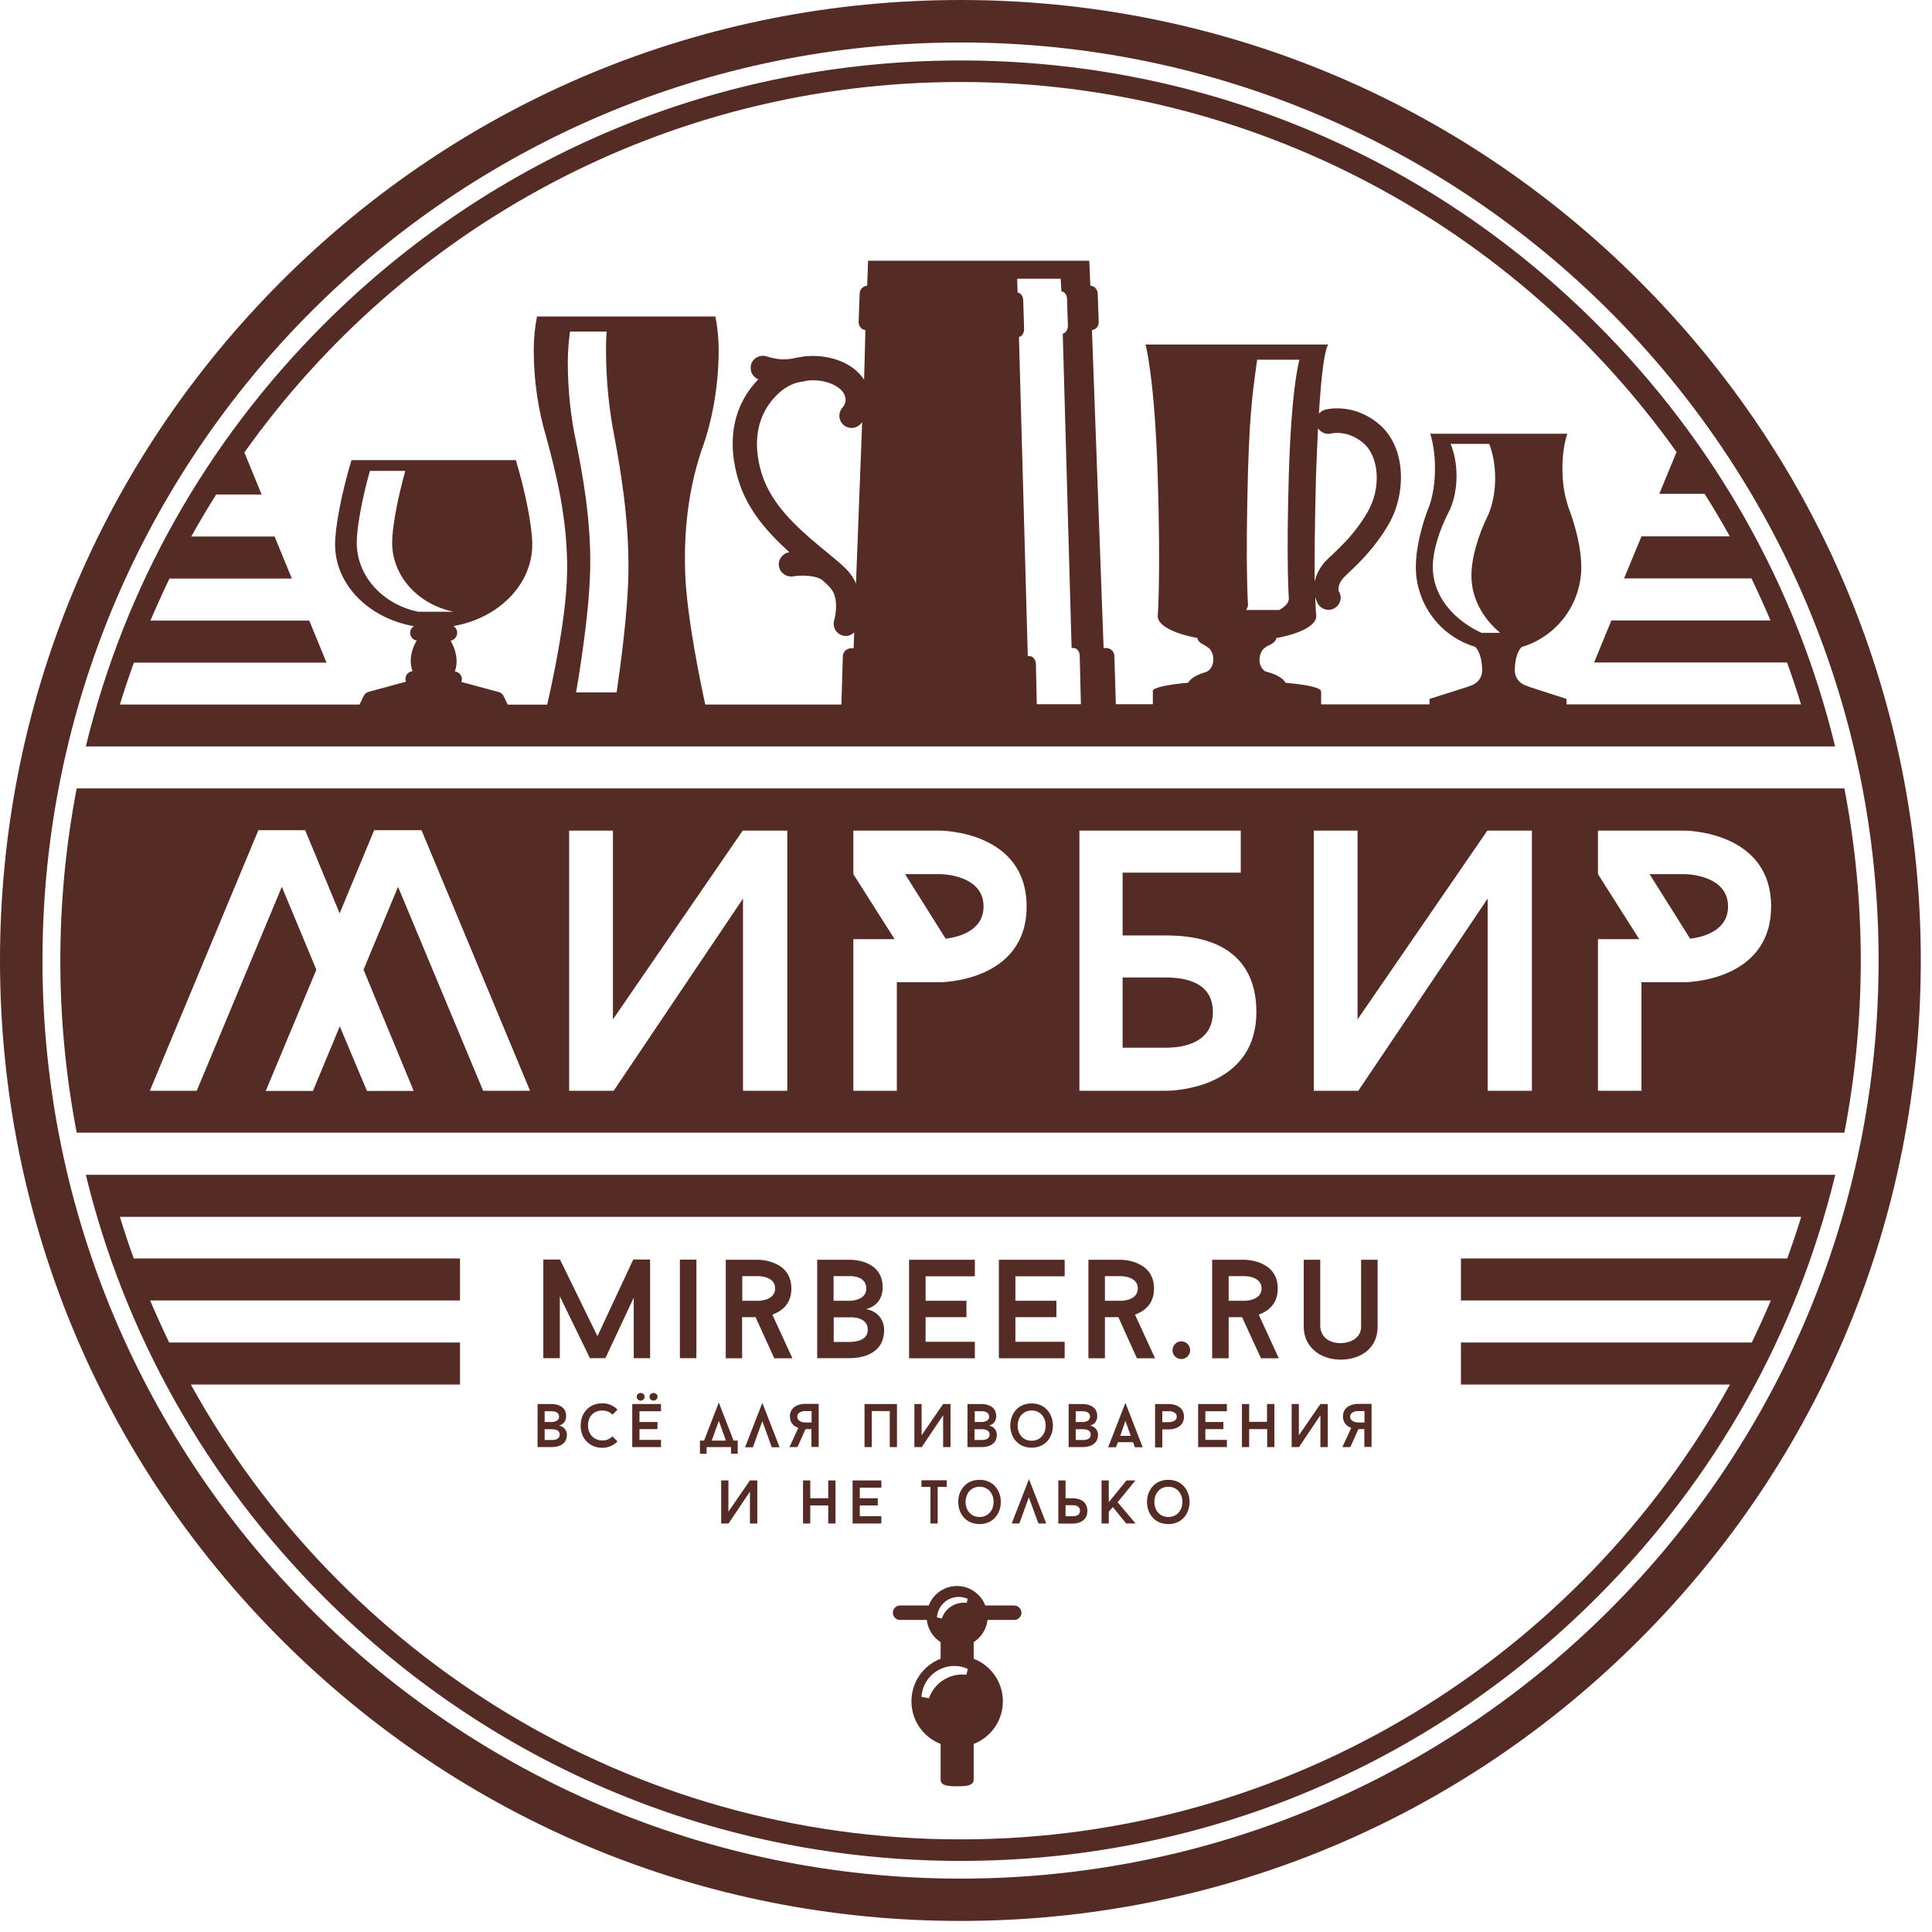 <?xml version="1.0" encoding="UTF-8"?> <svg xmlns="http://www.w3.org/2000/svg" width="131" height="131" viewBox="0 0 131 131" fill="none"> <path fill-rule="evenodd" clip-rule="evenodd" d="M44.09 92.09H42.97V87.99L41.05 92.09H40L37.96 87.9V92.09H36.84V85.4H37.97L40.51 90.6L42.94 85.4H44.08V92.09H44.09ZM46.1 85.41H47.22V92.09H46.1V85.41ZM50.33 88.2H51.44C51.44 88.2 52.56 88.2 52.56 87.36C52.56 86.53 51.44 86.53 51.44 86.53H50.33V88.2ZM51.23 89.31H50.32V92.1H49.21V85.42H51.43C51.43 85.42 53.66 85.42 53.66 87.37C53.66 88.45 52.97 88.92 52.37 89.14L53.73 92.1H52.5L51.23 89.31ZM58.84 90.15C58.84 89.25 57.64 89.32 57.64 89.32H56.53V90.99H57.64C58.1 90.98 58.84 90.87 58.84 90.15ZM56.52 88.2H57.63C57.63 88.2 58.74 88.2 58.74 87.37C58.74 86.47 57.63 86.53 57.63 86.53H56.52V88.2ZM59.95 90.17C59.95 92 58.08 92.09 57.63 92.09H55.41V85.42H57.63C57.63 85.42 59.85 85.36 59.85 87.29C59.85 88.17 59.31 88.62 58.73 88.76C60 89.02 59.95 90.17 59.95 90.17ZM62.76 86.53V88.2H65.53V89.31H62.76V90.98H66.1V92.1H61.64V85.42H66.1V86.54H62.76V86.53ZM68.85 86.53V88.2H71.63V89.31H68.85V90.98H72.19V92.1H67.73V85.42H72.19V86.54H68.85V86.53ZM74.92 88.2H76.03C76.03 88.2 77.15 88.2 77.15 87.36C77.15 86.53 76.03 86.53 76.03 86.53H74.92V88.2ZM75.83 89.31H74.92V92.1H73.8V85.42H76.02C76.02 85.42 78.25 85.42 78.25 87.37C78.25 88.45 77.56 88.92 76.96 89.14L78.32 92.1H77.09L75.83 89.31ZM80.7 91.56C80.7 91.88 80.43 92.15 80.09 92.15C79.77 92.15 79.5 91.88 79.5 91.56C79.5 91.23 79.77 90.95 80.09 90.95C80.44 90.95 80.7 91.22 80.7 91.56ZM83.31 88.2H84.42C84.42 88.2 85.54 88.2 85.54 87.36C85.54 86.53 84.42 86.53 84.42 86.53H83.31V88.2ZM84.22 89.31H83.31V92.1H82.19V85.42H84.41C84.41 85.42 86.64 85.42 86.64 87.37C86.64 88.45 85.95 88.92 85.35 89.14L86.71 92.1H85.5L84.22 89.31ZM88.4 89.96V85.42H89.52V89.96C89.58 90.73 90.2 91.07 90.9 91.07C91.6 91.07 92.29 90.7 92.29 89.96V85.42H93.41V89.96C93.41 91.38 92.32 92.19 90.9 92.19C89.52 92.19 88.4 91.33 88.4 89.96ZM65.13 0C47.73 0 31.38 6.77 19.08 19.07C6.78 31.38 0 47.73 0 65.12C0 82.52 6.78 98.87 19.07 111.17C31.37 123.47 47.72 130.25 65.12 130.25C82.52 130.25 98.87 123.47 111.17 111.17C123.47 98.87 130.24 82.52 130.24 65.12C130.24 47.72 123.47 31.37 111.17 19.07C98.88 6.77 82.52 0 65.13 0ZM65.13 2.88C99.51 2.88 127.38 30.75 127.38 65.13C127.38 99.51 99.51 127.38 65.13 127.38C30.75 127.38 2.88 99.51 2.88 65.13C2.88 30.75 30.75 2.88 65.13 2.88ZM117.17 61.46C117.17 59.27 114.22 59.27 114.22 59.27H111.85L114.6 63.65C115.38 63.55 117.17 63.17 117.17 61.46ZM120.09 61.46C120.09 66.6 114.22 66.6 114.22 66.6H111.3V73.96H108.35V63.68H111.15L108.35 59.27V56.32H114.22C114.22 56.32 120.09 56.32 120.09 61.46ZM89.07 56.32H92.05V69.12L100.85 56.32H103.87V73.96H100.87V60.93L92.1 73.96H89.08V56.32H89.07ZM82.24 68.62C82.24 66.6 80.37 66.28 79.06 66.28H76.12V71.04H79.06C80.3 71.04 82.24 70.68 82.24 68.62ZM85.19 68.62C85.19 73.46 80.25 73.96 79.06 73.96H73.19V56.32H84.13V59.17H76.12V63.43H79.06C83.27 63.42 85.19 65.41 85.19 68.62ZM66.69 61.46C66.69 59.27 63.74 59.27 63.74 59.27H61.37L64.12 63.65C64.9 63.55 66.69 63.17 66.69 61.46ZM69.61 61.46C69.61 66.6 63.74 66.6 63.74 66.6H60.81V73.96H57.86V63.68H60.66L57.86 59.27V56.32H63.73C63.74 56.32 69.61 56.32 69.61 61.46ZM38.59 56.32H41.56V69.12L50.36 56.32H53.38V73.96H50.38V60.93L41.61 73.96H38.59V56.32ZM28.58 56.29L35.94 73.96H32.76L26.99 60.13L24.65 65.75L28.05 73.97H24.88L23.04 69.59L21.22 73.97H18.02L21.45 65.75L19.11 60.13L13.34 73.96H10.16L17.52 56.29H20.69L23.03 61.93L25.37 56.29H28.58ZM5.82 79.66C8.43 90.41 13.95 100.27 21.97 108.3C33.5 119.83 48.82 126.18 65.13 126.18C81.43 126.18 96.76 119.83 108.29 108.3C116.31 100.28 121.83 90.41 124.44 79.66H5.82ZM5.2 53.46C4.47 57.26 4.09 61.17 4.09 65.13C4.09 69.09 4.47 73 5.2 76.8H125.06C125.79 73 126.17 69.09 126.17 65.13C126.17 61.17 125.79 57.26 125.06 53.46H5.2ZM51.87 32.71C52.7 34.69 54.63 36.27 56.05 37.43C56.29 37.63 56.51 37.81 56.71 37.98C56.72 37.98 56.72 37.99 56.72 37.99C57.15 38.35 57.49 38.67 57.71 38.98C57.85 39.17 57.96 39.37 58.04 39.57L58.46 28.62C58.42 28.68 58.37 28.73 58.33 28.77C58.01 29.1 57.49 29.1 57.16 28.78C56.83 28.46 56.83 27.94 57.15 27.61C57.16 27.59 57.52 27.22 57.21 26.67C56.92 26.17 55.98 25.7 54.79 25.8L54.58 25.84C54.4 25.88 54.23 25.91 54.06 25.94C53.68 26.05 53.27 26.25 52.89 26.58C50.46 28.73 51.49 31.82 51.87 32.71ZM69 19.84C69.21 19.86 69.37 20.08 69.38 20.36L69.44 22.3C69.44 22.45 69.4 22.6 69.32 22.7C69.26 22.79 69.17 22.83 69.09 22.85L69.69 44.49H69.82C70.04 44.49 70.23 44.73 70.24 45.02L70.3 47.75H73.29L73.21 44.44C73.2 44.16 73.02 43.94 72.79 43.94H72.66L72.06 22.62C72.14 22.6 72.23 22.56 72.29 22.47C72.37 22.37 72.41 22.23 72.41 22.09L72.35 20.25C72.34 19.99 72.18 19.78 71.97 19.76L71.92 18.9H68.97L69 19.84ZM24.19 36.8C24.19 35.82 24.52 33.93 25.08 31.93H27.48C26.92 33.93 26.59 35.82 26.59 36.8C26.59 39.08 28.37 40.99 30.76 41.48H28.36C25.97 40.99 24.19 39.08 24.19 36.8ZM41.81 46.95H39.06C39.06 46.95 39.97 41.89 40.02 38.5C40.07 35.11 39.48 32.08 39.07 30C38.71 28.36 38.5 26.49 38.5 24.56C38.5 23.84 38.56 23.14 38.65 22.48H41.13C41.1 22.87 41.09 23.28 41.09 23.69C41.09 25.78 41.3 27.82 41.66 29.6C42.07 31.86 42.66 35.15 42.61 38.84C42.57 41.52 42.07 45.18 41.81 46.95ZM86.74 41.36C87.15 41.13 87.39 40.87 87.39 40.59C87.39 40.59 87.21 38.21 87.39 32.16C87.57 26.11 88.11 24.39 88.11 24.39H85.24C85.07 25.78 84.75 27.28 84.62 32.01C84.44 38.46 84.62 40.99 84.62 40.99C84.62 41.12 84.57 41.24 84.49 41.36H86.74ZM89.14 39.44C89.26 38.91 89.54 38.38 89.99 37.94C90.09 37.84 90.2 37.73 90.34 37.61C90.98 37 91.95 36.09 92.75 34.68C93.66 33.09 93.52 30.97 92.45 30.05C91.39 29.14 90.34 29.38 90.28 29.39C89.92 29.49 89.56 29.33 89.37 29.04C89.32 30.03 89.27 31.14 89.23 32.36C89.14 35.75 89.13 38 89.14 39.44ZM100.47 42.92C98.48 42 97.15 40.35 97.15 38.45C97.15 37.37 97.58 35.93 98.32 34.54C98.59 33.92 98.76 33.14 98.76 32.28C98.76 31.46 98.61 30.71 98.36 30.1H100.98C101.23 30.75 101.38 31.55 101.38 32.43C101.38 33.35 101.21 34.18 100.94 34.84C100.2 36.33 99.77 37.87 99.77 39.02C99.77 40.53 100.51 41.9 101.72 42.91H100.47V42.92ZM103.65 46.54C103.65 46.54 102.68 46.37 102.71 45.38C102.74 44.41 103.04 44 103.18 43.87C105.51 43.18 107.22 41.01 107.22 38.44C107.22 37.29 106.88 35.76 106.3 34.27V34.23C106.07 33.56 105.94 32.7 105.94 31.76C105.94 30.87 106.06 30.06 106.27 29.41H96.98C97.18 30.06 97.3 30.88 97.3 31.76C97.3 32.69 97.17 33.53 96.95 34.2C96.35 35.7 96 37.26 96 38.43C96 41 97.7 43.17 100.03 43.86C100.16 43.99 100.47 44.4 100.5 45.38C100.53 46.37 99.56 46.54 99.56 46.54L99.58 46.55L96.93 47.39V47.76H89.58V46.87H89.57C89.57 46.63 88.62 46.42 87.17 46.3C87.01 45.98 86.5 45.7 85.78 45.52C85.59 45.38 85.4 45.14 85.4 44.74C85.4 44.48 85.48 44.27 85.59 44.09C85.64 44.01 85.88 43.83 85.94 43.8C86.31 43.65 86.53 43.46 86.55 43.26C88.16 42.97 89.25 42.41 89.25 41.78C89.25 41.78 89.21 41.45 89.18 40.49C89.23 40.66 89.29 40.82 89.38 40.97C89.54 41.22 89.81 41.35 90.08 41.35C90.23 41.35 90.39 41.31 90.52 41.22C90.91 40.97 91.02 40.46 90.77 40.08C90.73 40 90.71 39.56 91.16 39.11C91.25 39.02 91.35 38.92 91.47 38.81C92.14 38.18 93.26 37.12 94.19 35.49C95.32 33.51 95.39 30.38 93.53 28.78C91.77 27.27 89.92 27.76 89.84 27.78C89.67 27.83 89.53 27.93 89.43 28.05C89.7 23.53 90.07 23.36 90.07 23.36H77.67C77.67 23.36 78.29 25.51 78.5 32.31C78.71 39.11 78.5 41.78 78.5 41.78C78.5 42.41 79.59 42.96 81.19 43.26C81.2 43.44 81.38 43.61 81.67 43.75C81.73 43.78 82 43.95 82.05 44.03C82.17 44.19 82.27 44.41 82.27 44.7C82.27 45.27 81.95 45.49 81.79 45.56C81.16 45.74 80.71 46 80.57 46.29C79.12 46.42 78.16 46.63 78.16 46.86C78.16 46.87 78.16 46.87 78.17 46.88V47.75H75.66L75.56 44.47C75.55 44.17 75.3 43.94 75.01 43.94H74.83L74.04 22.38C74.15 22.36 74.27 22.32 74.35 22.23C74.45 22.12 74.51 21.98 74.5 21.83L74.43 19.89C74.42 19.61 74.2 19.39 73.93 19.37L73.86 17.68H58.86L58.8 19.37C58.53 19.39 58.31 19.61 58.29 19.89L58.22 21.83C58.22 21.98 58.27 22.12 58.37 22.23C58.45 22.32 58.56 22.36 58.68 22.38L58.59 25.75C57.9 24.66 56.37 24.03 54.71 24.15C54.7 24.15 54.7 24.15 54.69 24.15C54.67 24.15 54.65 24.15 54.62 24.15C54.6 24.15 54.59 24.16 54.57 24.16C54.56 24.16 54.55 24.16 54.54 24.16L54.46 24.18C54.22 24.21 53.98 24.25 53.75 24.31C53.18 24.4 52.75 24.4 51.96 24.16C51.53 24.03 51.06 24.27 50.93 24.71C50.81 25.13 51.02 25.56 51.42 25.72C48.67 28.56 49.89 32.24 50.35 33.34C51.05 35 52.3 36.34 53.52 37.44C53.51 37.44 53.5 37.44 53.49 37.45C53.04 37.53 52.74 37.96 52.82 38.41C52.9 38.86 53.33 39.15 53.78 39.08C54.12 39.02 55.1 38.95 55.7 39.29C56.01 39.55 56.26 39.79 56.38 39.96C56.86 40.61 56.67 41.69 56.56 42.05C56.43 42.48 56.67 42.95 57.1 43.08C57.18 43.11 57.27 43.12 57.35 43.12C57.57 43.12 57.77 43.03 57.92 42.88L57.88 43.96H57.7C57.41 43.96 57.16 44.19 57.15 44.49L57.05 47.77H47.82C47.55 46.54 46.56 41.83 46.46 38.86C46.37 36.26 46.6 33.45 47.56 30.55C48.3 28.55 48.73 26.16 48.73 23.72C48.73 22.94 48.65 22.18 48.51 21.46H36.41C36.27 22.18 36.19 22.94 36.19 23.72C36.19 25.82 36.5 27.85 37.04 29.64C37.65 31.91 38.53 35.2 38.45 38.89C38.39 42.06 37.38 46.57 37.1 47.78H34.43L34.15 47.2C34.08 47.06 33.96 46.96 33.81 46.92L31.28 46.24C31.3 46.18 31.32 46.11 31.32 46.05C31.32 45.78 31.11 45.55 30.84 45.53C30.92 45.32 30.96 45.08 30.96 44.83C30.96 44.36 30.8 43.86 30.55 43.45C30.81 43.39 31 43.17 31 42.9C31 42.71 30.89 42.54 30.74 42.45C33.79 41.93 36.09 39.65 36.09 36.92C36.09 35.77 35.68 33.55 34.98 31.2H23.83C23.13 33.55 22.72 35.77 22.72 36.92C22.72 39.65 25.02 41.93 28.07 42.46C27.91 42.55 27.81 42.72 27.81 42.91C27.81 43.18 28.01 43.4 28.26 43.43C28.01 43.83 27.85 44.34 27.85 44.81C27.85 45.06 27.89 45.29 27.97 45.51C27.7 45.54 27.49 45.76 27.49 46.03C27.49 46.1 27.5 46.16 27.53 46.22L25 46.91C24.85 46.95 24.73 47.05 24.66 47.19L24.38 47.77H8.13C8.42 46.81 8.74 45.86 9.08 44.93H22.14L20.97 42.08H10.2C10.61 41.12 11.04 40.17 11.49 39.23H19.79L18.62 36.38H12.97C13.51 35.41 14.07 34.46 14.66 33.53H17.74L16.57 30.68C27.37 15.48 45.11 5.56 65.13 5.56C85.14 5.56 102.87 15.47 113.68 30.65L112.51 33.48H115.58C116.18 34.43 116.75 35.39 117.29 36.37H111.3L110.12 39.22H118.76C119.21 40.16 119.64 41.11 120.05 42.07H109.26L108.09 44.92H121.17C121.51 45.86 121.83 46.81 122.12 47.76H106.22V47.39L103.62 46.55L103.65 46.54ZM62.99 115.15L62.48 115.06C62.55 113.89 63.52 112.96 64.71 112.96C65.03 112.96 65.34 113.03 65.62 113.16L65.53 113.56C65.44 113.55 65.35 113.54 65.25 113.54C64.2 113.54 63.31 114.22 62.99 115.15ZM63.53 109.67C63.58 108.89 64.22 108.28 65.01 108.28C65.23 108.28 65.43 108.33 65.61 108.41L65.55 108.68C65.49 108.67 65.43 108.67 65.36 108.67C64.66 108.67 64.07 109.12 63.86 109.74L63.53 109.67ZM68.76 108.86H66.81C66.51 108.09 65.76 107.54 64.89 107.54C64.01 107.54 63.27 108.09 62.97 108.86H61.03C60.76 108.86 60.54 109.08 60.54 109.35C60.54 109.62 60.76 109.84 61.03 109.84H62.84C62.91 110.47 63.27 111.02 63.78 111.35V112.47C62.62 112.92 61.8 114.04 61.8 115.36C61.8 116.68 62.62 117.8 63.78 118.25V120.67C63.78 121.08 64.28 121.12 64.9 121.12C65.52 121.12 66.02 121.08 66.02 120.67C66.02 120.67 66.02 120.67 66.02 120.66V118.25C67.18 117.8 68 116.68 68 115.36C68 114.04 67.18 112.92 66.02 112.47V111.35C66.53 111.02 66.89 110.47 66.96 109.84H68.77C69.04 109.84 69.26 109.62 69.26 109.35C69.25 109.08 69.03 108.86 68.76 108.86ZM37.95 97.27C37.95 96.88 37.42 96.91 37.42 96.91H36.93V97.64H37.42C37.63 97.64 37.95 97.59 37.95 97.27ZM36.93 96.42H37.42C37.42 96.42 37.91 96.42 37.91 96.06C37.91 95.67 37.42 95.69 37.42 95.69H36.93V96.42ZM38.44 97.28C38.44 98.08 37.62 98.12 37.42 98.12H36.45V95.2H37.42C37.42 95.2 38.39 95.18 38.39 96.02C38.39 96.4 38.15 96.6 37.9 96.66C38.46 96.78 38.44 97.28 38.44 97.28ZM41.53 97.39L41.87 97.74C41.61 98 41.24 98.17 40.84 98.17C40.03 98.17 39.37 97.59 39.37 96.66C39.37 95.78 39.98 95.15 40.84 95.15C41.25 95.15 41.61 95.31 41.87 95.58L41.53 95.92C41.36 95.74 41.11 95.64 40.84 95.64C40.24 95.64 39.87 96.06 39.87 96.65C39.87 97.28 40.3 97.67 40.84 97.67C41.11 97.68 41.35 97.57 41.53 97.39ZM44.31 94.97C44.16 94.97 44.04 94.85 44.04 94.71C44.04 94.57 44.16 94.45 44.31 94.45C44.46 94.45 44.59 94.57 44.59 94.71C44.58 94.85 44.46 94.97 44.31 94.97ZM43.44 94.97C43.29 94.97 43.17 94.85 43.17 94.71C43.17 94.57 43.29 94.45 43.44 94.45C43.59 94.45 43.71 94.57 43.71 94.71C43.71 94.85 43.58 94.97 43.44 94.97ZM43.36 95.69V96.42H44.58V96.9H43.36V97.63H44.82V98.12H42.87V95.2H44.82V95.69H43.36ZM48.26 97.68H49.22L48.74 96.34L48.26 97.68ZM47.91 98.12V98.57H47.46V97.68H47.74L48.74 95.1L49.74 97.68H50.02V98.57H49.57V98.12H47.91ZM51.69 96.36L51.05 98.13H50.52L51.69 95.12L52.86 98.13H52.33L51.69 96.36ZM55.03 95.68H54.55C54.55 95.68 54.06 95.69 54.06 96.06C54.06 96.43 54.55 96.45 54.55 96.45H55.03V95.68ZM54.07 98.12H53.53L54.13 96.82C53.87 96.72 53.56 96.52 53.56 96.04C53.56 95.19 54.54 95.19 54.54 95.19H55.51V98.11H55.02V96.9H54.62L54.07 98.12ZM60.82 95.2V98.12H60.33V95.68H59.11V98.12H58.62V95.2H60.82ZM62 95.2H62.49V97.32L63.95 95.2H64.45V98.12H63.95V95.96L62.5 98.12H62V95.2ZM67.1 97.27C67.1 96.88 66.57 96.91 66.57 96.91H66.08V97.64H66.57C66.78 97.64 67.1 97.59 67.1 97.27ZM66.09 96.42H66.58C66.58 96.42 67.07 96.42 67.07 96.06C67.07 95.67 66.58 95.69 66.58 95.69H66.09V96.42ZM67.59 97.28C67.59 98.08 66.77 98.12 66.58 98.12H65.6V95.2H66.58C66.58 95.2 67.55 95.18 67.55 96.02C67.55 96.4 67.31 96.6 67.06 96.66C67.61 96.78 67.59 97.28 67.59 97.28ZM69.95 95.64C68.69 95.64 68.68 97.69 69.95 97.69C71.22 97.69 71.22 95.64 69.95 95.64ZM69.95 98.16C68.02 98.16 68.02 95.16 69.95 95.16C71.87 95.16 71.88 98.16 69.95 98.16ZM73.96 97.27C73.96 96.88 73.43 96.91 73.43 96.91H72.94V97.64H73.43C73.64 97.64 73.96 97.59 73.96 97.27ZM72.94 96.42H73.43C73.43 96.42 73.91 96.42 73.91 96.06C73.91 95.67 73.43 95.69 73.43 95.69H72.94V96.42ZM74.45 97.28C74.45 98.08 73.63 98.12 73.43 98.12H72.46V95.2H73.43C73.43 95.2 74.4 95.18 74.4 96.02C74.4 96.4 74.16 96.6 73.91 96.66C74.47 96.78 74.45 97.28 74.45 97.28ZM75.96 97.36H76.67L76.31 96.34L75.96 97.36ZM76.83 97.79H75.8L75.67 98.13H75.14L76.31 95.12L77.48 98.13H76.95L76.83 97.79ZM79.79 96.06C79.79 95.69 79.3 95.69 79.3 95.69H78.81V96.43H79.3C79.3 96.42 79.79 96.42 79.79 96.06ZM80.28 96.06C80.28 96.92 79.3 96.92 79.3 96.92H78.81V98.14H78.32V95.2H79.3C79.3 95.2 80.28 95.2 80.28 96.06ZM81.73 95.69V96.42H82.95V96.9H81.73V97.63H83.19V98.12H81.24V95.2H83.19V95.69H81.73ZM86.41 95.2V98.12H85.92V96.9H84.7V98.12H84.21V95.2H84.7V96.41H85.91V95.2H86.41ZM87.58 95.2H88.07V97.32L89.53 95.2H90.03V98.12H89.53V95.96L88.08 98.12H87.58V95.2ZM92.52 95.68H92.04C92.04 95.68 91.55 95.69 91.55 96.06C91.55 96.43 92.04 96.45 92.04 96.45H92.52V95.68ZM91.56 98.12H91.02L91.62 96.82C91.36 96.72 91.06 96.52 91.06 96.04C91.06 95.19 92.04 95.19 92.04 95.19H93V98.11H92.51V96.9H92.11L91.56 98.12ZM48.9 100.38H49.39V102.5L50.85 100.38H51.35V103.3H50.85V101.14L49.4 103.3H48.9V100.38ZM56.65 100.38V103.3H56.16V102.08H54.94V103.3H54.45V100.38H54.94V101.59H56.16V100.38H56.65ZM58.3 100.86V101.59H59.52V102.08H58.3V102.81H59.76V103.3H57.81V100.38H59.76V100.87H58.3V100.86ZM64.19 100.82H63.58V103.3H63.09V100.82H62.48V100.37H64.19V100.82ZM66.42 100.81C65.16 100.81 65.15 102.86 66.42 102.86C67.69 102.86 67.69 100.81 66.42 100.81ZM66.42 103.34C64.49 103.34 64.49 100.34 66.42 100.34C68.34 100.34 68.34 103.34 66.42 103.34ZM69.76 101.53L69.12 103.3H68.6L69.77 100.29L70.94 103.3H70.41L69.76 101.53ZM72.25 102.07V102.81H72.74C72.81 102.81 73.23 102.81 73.23 102.44C73.23 102.07 72.84 102.06 72.74 102.06H72.25V102.07ZM71.76 103.3V100.38H72.25V101.59H72.74C72.84 101.59 73.73 101.59 73.73 102.45C73.73 103.31 72.8 103.31 72.74 103.31H71.76V103.3ZM75.78 101.86L77 103.3H76.36L75.46 102.19L75.18 102.5V103.3H74.69V100.38H75.18V101.86L76.38 100.38H76.99L75.78 101.86ZM79.22 100.81C77.96 100.81 77.95 102.86 79.22 102.86C80.49 102.86 80.49 100.81 79.22 100.81ZM79.22 103.34C77.29 103.34 77.29 100.34 79.22 100.34C81.14 100.34 81.14 103.34 79.22 103.34ZM99.06 91.03V93.88H117.3C107.14 112.25 87.56 124.72 65.12 124.72C42.68 124.72 23.1 112.25 12.94 93.88H31.19V91.03H11.47C11.02 90.09 10.59 89.14 10.18 88.18H31.19V85.33H9.07C8.73 84.4 8.42 83.46 8.13 82.51H122.13C121.84 83.46 121.52 84.4 121.19 85.33H99.06V88.18H120.07C119.67 89.14 119.23 90.09 118.78 91.03H99.06ZM108.28 21.98C96.76 10.45 81.43 4.1 65.13 4.1C48.83 4.1 33.5 10.45 21.97 21.98C13.94 30 8.43 39.87 5.82 50.61H124.43C121.82 39.86 116.31 30 108.28 21.98Z" fill="#552B25"></path> </svg> 